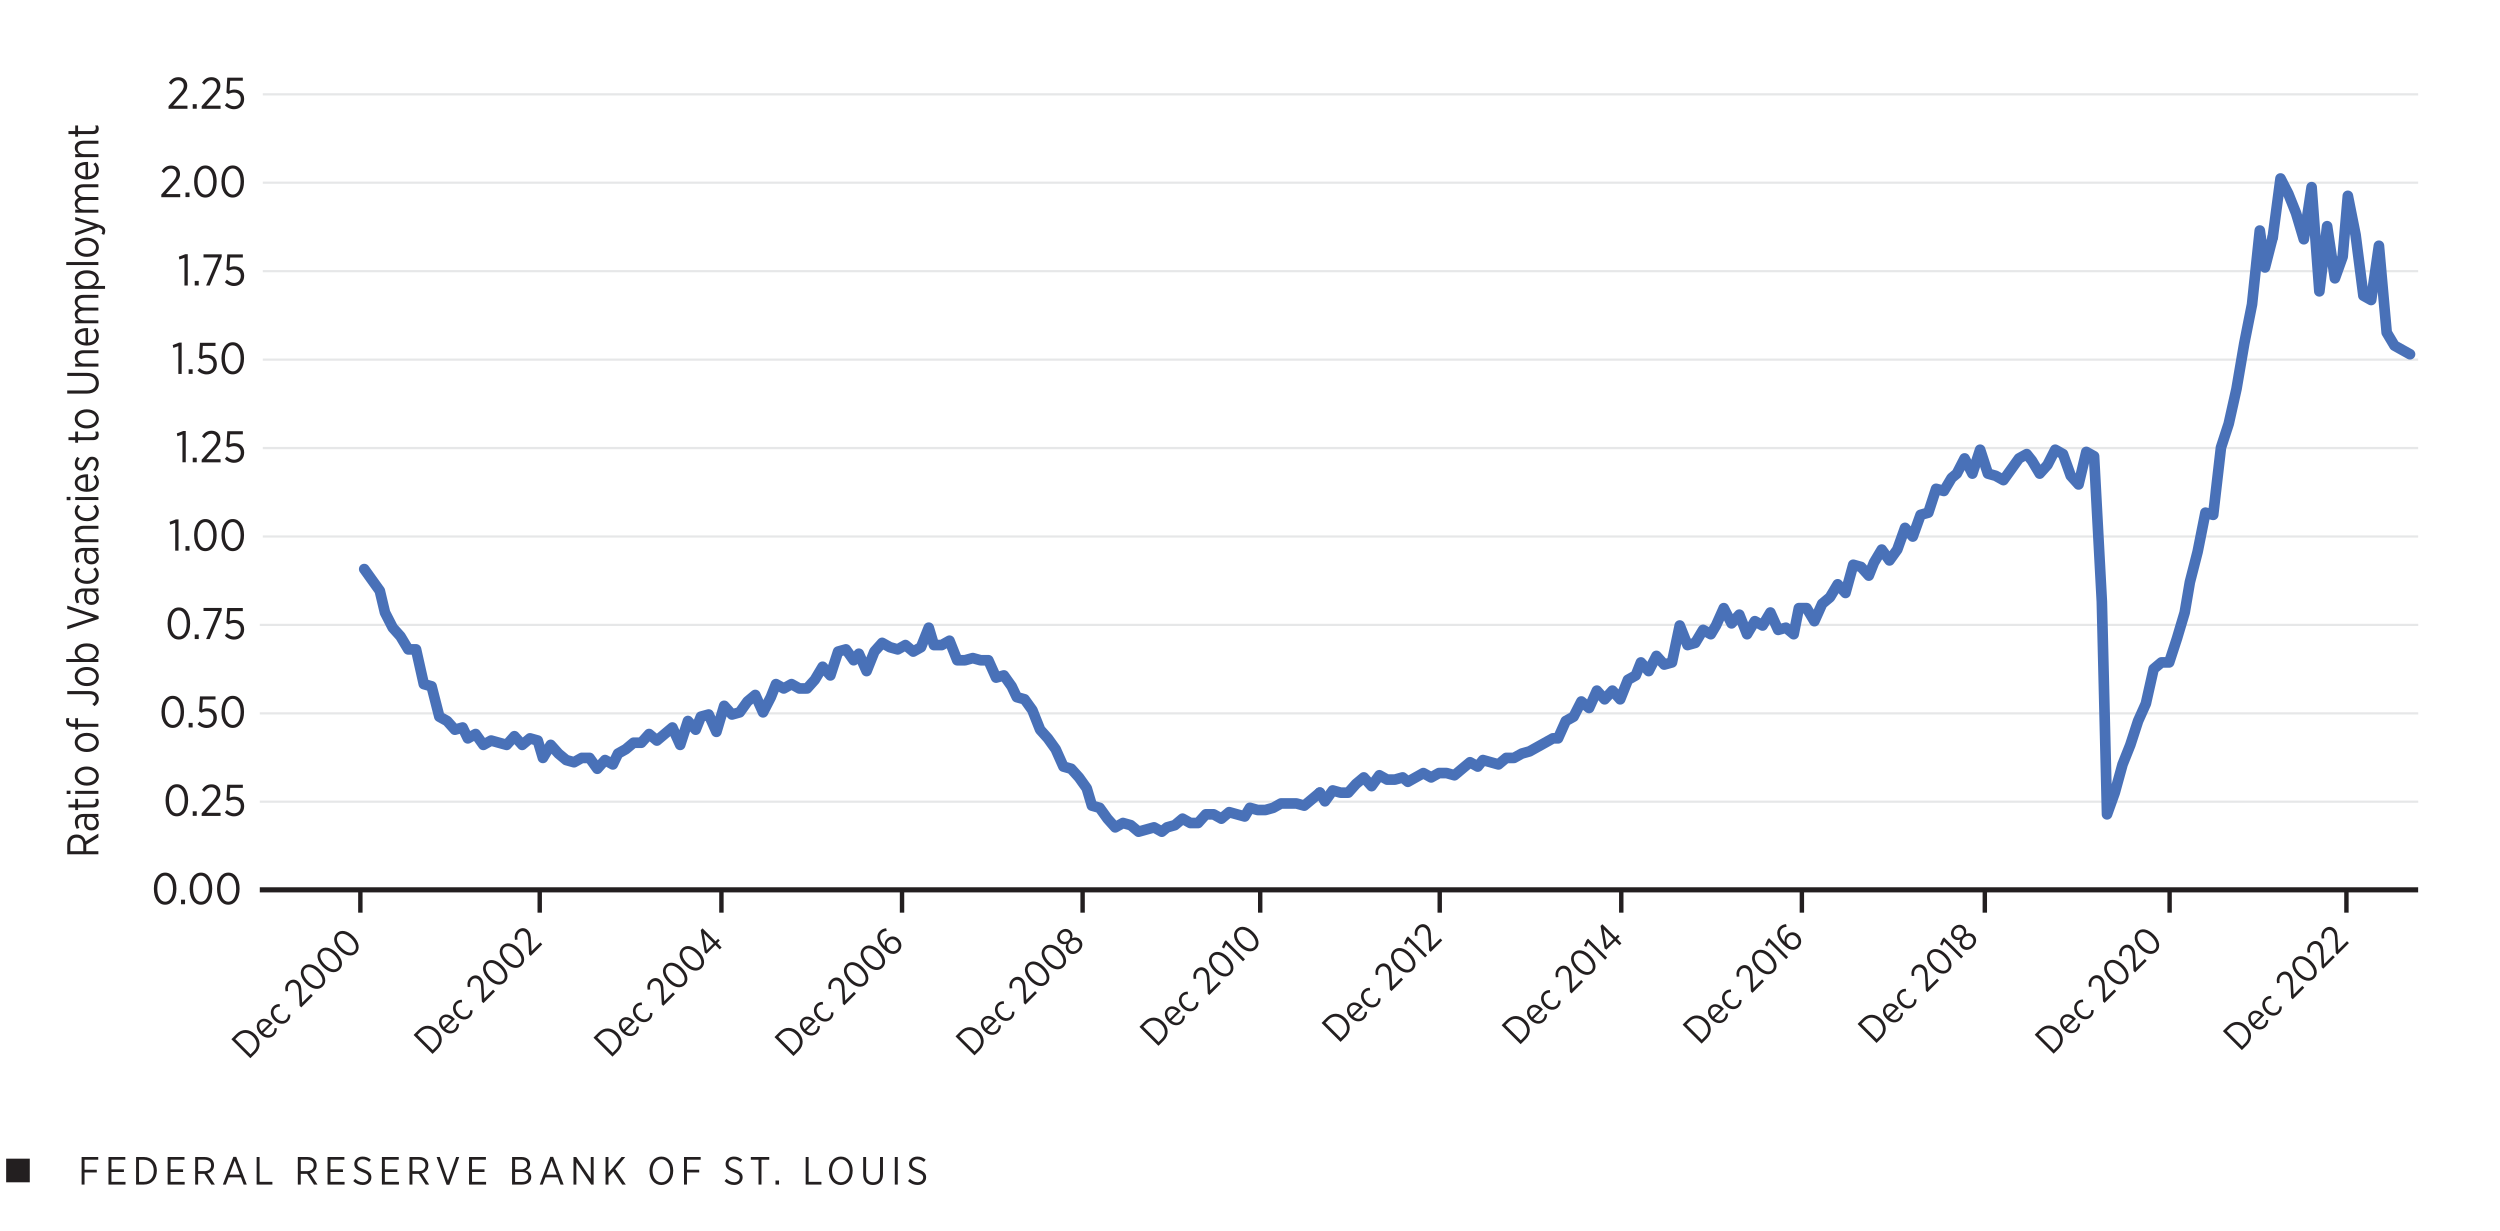 <?xml version="1.0" encoding="UTF-8"?><svg id="a" xmlns="http://www.w3.org/2000/svg" viewBox="0 0 825 406.27"><line x1="86.72" y1="89.49" x2="797.99" y2="89.49" fill="#e6e7e8" stroke="#e6e7e8" stroke-linejoin="round" stroke-width=".73"/><path d="m60.87,85.06l-1.67.59-.19-.95,2.13-.81h.82v10.33h-1.09v-9.16Z" fill="#231f20" stroke-width="0"/><path d="m64.26,92.7h1.32v1.51h-1.32v-1.51Z" fill="#231f20" stroke-width="0"/><path d="m71.97,84.97h-4.81v-1.03h6v.84l-3.96,9.44h-1.19l3.96-9.25Z" fill="#231f20" stroke-width="0"/><path d="m74.21,93.1l.66-.82c.69.65,1.48,1.09,2.36,1.09,1.31,0,2.23-.95,2.23-2.3v-.04c0-1.35-.96-2.14-2.23-2.14-.73,0-1.29.21-1.79.47l-.7-.48.26-4.92h5.14v1.03h-4.18l-.21,3.27c.48-.21.97-.37,1.66-.37,1.75,0,3.17,1.09,3.17,3.1v.04c0,2-1.42,3.36-3.36,3.36-1.19,0-2.25-.54-3.01-1.28Z" fill="#231f20" stroke-width="0"/><line x1="86.72" y1="118.68" x2="797.99" y2="118.68" fill="#e6e7e8" stroke="#e6e7e8" stroke-linejoin="round" stroke-width=".73"/><path d="m58.86,114.23l-1.67.59-.19-.95,2.13-.81h.82v10.33h-1.09v-9.16Z" fill="#231f20" stroke-width="0"/><path d="m62.25,121.87h1.32v1.51h-1.32v-1.51Z" fill="#231f20" stroke-width="0"/><path d="m65.19,122.27l.66-.82c.69.65,1.48,1.09,2.36,1.09,1.31,0,2.23-.95,2.23-2.3v-.04c0-1.35-.96-2.14-2.23-2.14-.73,0-1.29.21-1.79.47l-.7-.48.26-4.92h5.14v1.03h-4.18l-.21,3.27c.48-.21.97-.37,1.66-.37,1.75,0,3.17,1.09,3.17,3.1v.04c0,2-1.42,3.36-3.36,3.36-1.19,0-2.25-.54-3.01-1.28Z" fill="#231f20" stroke-width="0"/><path d="m73.09,118.32v-.12c0-3.08,1.45-5.26,3.73-5.26s3.71,2.14,3.71,5.23v.12c0,3.08-1.45,5.25-3.73,5.25s-3.71-2.14-3.71-5.23Zm6.31,0v-.12c0-2.47-1.04-4.26-2.6-4.26s-2.58,1.76-2.58,4.23v.12c0,2.47,1.03,4.26,2.6,4.26s2.58-1.76,2.58-4.23Z" fill="#231f20" stroke-width="0"/><line x1="86.72" y1="147.86" x2="797.99" y2="147.86" fill="#e6e7e8" stroke="#e6e7e8" stroke-linejoin="round" stroke-width=".73"/><path d="m60.21,143.39l-1.67.59-.19-.95,2.13-.81h.82v10.33h-1.09v-9.16Z" fill="#231f20" stroke-width="0"/><path d="m63.6,151.04h1.32v1.51h-1.32v-1.51Z" fill="#231f20" stroke-width="0"/><path d="m66.55,151.7l3.32-3.7c1.23-1.32,1.7-2.07,1.7-3.02,0-1.13-.82-1.83-1.85-1.83-.94,0-1.61.5-2.3,1.47l-.76-.65c.76-1.15,1.7-1.83,3.17-1.83,1.67,0,2.89,1.13,2.89,2.75v.04c0,1.32-.63,2.19-2.07,3.7l-2.57,2.91h4.71v1.03h-6.24v-.85Z" fill="#231f20" stroke-width="0"/><path d="m74.21,151.44l.66-.82c.69.65,1.48,1.09,2.36,1.09,1.31,0,2.23-.95,2.23-2.3v-.04c0-1.35-.96-2.14-2.23-2.14-.73,0-1.29.21-1.79.47l-.7-.48.26-4.92h5.14v1.03h-4.18l-.21,3.27c.48-.21.97-.37,1.66-.37,1.75,0,3.17,1.09,3.17,3.1v.04c0,2-1.42,3.36-3.36,3.36-1.19,0-2.25-.54-3.01-1.28Z" fill="#231f20" stroke-width="0"/><line x1="86.72" y1="177.04" x2="797.99" y2="177.04" fill="#e6e7e8" stroke="#e6e7e8" stroke-linejoin="round" stroke-width=".73"/><path d="m57.82,172.56l-1.67.59-.19-.95,2.13-.81h.82v10.33h-1.09v-9.16Z" fill="#231f20" stroke-width="0"/><path d="m61.21,180.21h1.32v1.51h-1.32v-1.51Z" fill="#231f20" stroke-width="0"/><path d="m64.06,176.66v-.12c0-3.08,1.45-5.26,3.73-5.26s3.71,2.14,3.71,5.23v.12c0,3.08-1.45,5.25-3.73,5.25s-3.71-2.14-3.71-5.23Zm6.31,0v-.12c0-2.47-1.04-4.26-2.6-4.26s-2.58,1.76-2.58,4.23v.12c0,2.47,1.03,4.26,2.6,4.26s2.58-1.76,2.58-4.23Z" fill="#231f20" stroke-width="0"/><path d="m73.09,176.66v-.12c0-3.08,1.45-5.26,3.73-5.26s3.71,2.14,3.71,5.23v.12c0,3.08-1.45,5.25-3.73,5.25s-3.71-2.14-3.71-5.23Zm6.31,0v-.12c0-2.47-1.04-4.26-2.6-4.26s-2.58,1.76-2.58,4.23v.12c0,2.47,1.03,4.26,2.6,4.26s2.58-1.76,2.58-4.23Z" fill="#231f20" stroke-width="0"/><line x1="85.73" y1="264.57" x2="798.02" y2="264.57" fill="#e6e7e8" stroke="#e6e7e8" stroke-linejoin="round" stroke-width=".73"/><path d="m54.64,264.17v-.12c0-3.08,1.45-5.26,3.73-5.26s3.71,2.14,3.71,5.23v.12c0,3.08-1.45,5.25-3.73,5.25s-3.71-2.14-3.71-5.23Zm6.31,0v-.12c0-2.47-1.04-4.26-2.6-4.26s-2.58,1.76-2.58,4.23v.12c0,2.47,1.03,4.26,2.6,4.26s2.58-1.76,2.58-4.23Z" fill="#231f20" stroke-width="0"/><path d="m63.6,267.72h1.32v1.51h-1.32v-1.51Z" fill="#231f20" stroke-width="0"/><path d="m66.55,268.38l3.32-3.7c1.23-1.32,1.7-2.07,1.7-3.02,0-1.13-.82-1.83-1.85-1.83-.94,0-1.61.5-2.3,1.47l-.76-.65c.76-1.15,1.7-1.83,3.17-1.83,1.67,0,2.89,1.13,2.89,2.75v.04c0,1.32-.63,2.19-2.07,3.7l-2.57,2.91h4.71v1.03h-6.24v-.85Z" fill="#231f20" stroke-width="0"/><path d="m74.21,268.11l.66-.82c.69.65,1.48,1.09,2.36,1.09,1.31,0,2.23-.95,2.23-2.3v-.04c0-1.35-.96-2.14-2.23-2.14-.73,0-1.29.21-1.79.47l-.7-.48.26-4.92h5.14v1.03h-4.18l-.21,3.27c.48-.21.97-.37,1.66-.37,1.75,0,3.17,1.09,3.17,3.1v.04c0,2-1.42,3.36-3.36,3.36-1.19,0-2.25-.54-3.01-1.28Z" fill="#231f20" stroke-width="0"/><line x1="85.73" y1="235.41" x2="798.02" y2="235.41" fill="#e6e7e8" stroke="#e6e7e8" stroke-linejoin="round" stroke-width=".73"/><path d="m53.29,235v-.12c0-3.08,1.45-5.26,3.73-5.26s3.71,2.14,3.71,5.23v.12c0,3.08-1.46,5.25-3.73,5.25s-3.71-2.14-3.71-5.23Zm6.31,0v-.12c0-2.47-1.04-4.26-2.6-4.26s-2.58,1.76-2.58,4.23v.12c0,2.47,1.03,4.26,2.6,4.26s2.58-1.76,2.58-4.23Z" fill="#231f20" stroke-width="0"/><path d="m62.25,238.55h1.32v1.51h-1.32v-1.51Z" fill="#231f20" stroke-width="0"/><path d="m65.19,238.95l.66-.82c.69.65,1.48,1.09,2.36,1.09,1.31,0,2.23-.95,2.23-2.3v-.04c0-1.35-.96-2.14-2.23-2.14-.73,0-1.29.21-1.79.47l-.7-.48.26-4.92h5.14v1.03h-4.18l-.21,3.27c.48-.21.97-.37,1.66-.37,1.75,0,3.17,1.09,3.17,3.1v.04c0,2-1.42,3.36-3.36,3.36-1.19,0-2.25-.54-3.01-1.28Z" fill="#231f20" stroke-width="0"/><path d="m73.09,235v-.12c0-3.08,1.45-5.26,3.73-5.26s3.71,2.14,3.71,5.23v.12c0,3.08-1.45,5.25-3.73,5.25s-3.71-2.14-3.71-5.23Zm6.31,0v-.12c0-2.47-1.04-4.26-2.6-4.26s-2.58,1.76-2.58,4.23v.12c0,2.47,1.03,4.26,2.6,4.26s2.58-1.76,2.58-4.23Z" fill="#231f20" stroke-width="0"/><line x1="85.73" y1="206.22" x2="798.02" y2="206.22" fill="#e6e7e8" stroke="#e6e7e8" stroke-linejoin="round" stroke-width=".73"/><path d="m55.3,205.83v-.12c0-3.08,1.45-5.26,3.73-5.26s3.71,2.14,3.71,5.23v.12c0,3.08-1.45,5.25-3.73,5.25s-3.71-2.14-3.71-5.23Zm6.31,0v-.12c0-2.47-1.04-4.26-2.6-4.26s-2.58,1.76-2.58,4.23v.12c0,2.47,1.03,4.26,2.6,4.26s2.58-1.76,2.58-4.23Z" fill="#231f20" stroke-width="0"/><path d="m64.26,209.38h1.32v1.51h-1.32v-1.51Z" fill="#231f20" stroke-width="0"/><path d="m71.97,201.64h-4.81v-1.03h6v.84l-3.96,9.44h-1.19l3.96-9.25Z" fill="#231f20" stroke-width="0"/><path d="m74.21,209.78l.66-.82c.69.65,1.48,1.09,2.36,1.09,1.31,0,2.23-.95,2.23-2.3v-.04c0-1.35-.95-2.14-2.23-2.14-.73,0-1.29.21-1.79.47l-.71-.48.26-4.92h5.14v1.03h-4.18l-.21,3.27c.48-.21.97-.37,1.66-.37,1.75,0,3.17,1.09,3.17,3.1v.04c0,2-1.42,3.36-3.36,3.36-1.19,0-2.25-.54-3.01-1.28Z" fill="#231f20" stroke-width="0"/><line x1="86.72" y1="31.13" x2="797.99" y2="31.13" fill="#e6e7e8" stroke="#e6e7e8" stroke-linejoin="round" stroke-width=".73"/><path d="m55.62,35.03l3.32-3.7c1.23-1.32,1.7-2.07,1.7-3.02,0-1.13-.82-1.83-1.85-1.83-.94,0-1.62.5-2.3,1.47l-.76-.65c.76-1.15,1.7-1.83,3.17-1.83,1.67,0,2.89,1.13,2.89,2.75v.04c0,1.32-.63,2.19-2.07,3.7l-2.57,2.91h4.71v1.03h-6.24v-.85Z" fill="#231f20" stroke-width="0"/><path d="m63.6,34.37h1.32v1.51h-1.32v-1.51Z" fill="#231f20" stroke-width="0"/><path d="m66.55,35.03l3.32-3.7c1.23-1.32,1.7-2.07,1.7-3.02,0-1.13-.82-1.83-1.85-1.83-.94,0-1.62.5-2.3,1.47l-.76-.65c.76-1.15,1.7-1.83,3.17-1.83,1.67,0,2.89,1.13,2.89,2.75v.04c0,1.32-.63,2.19-2.07,3.7l-2.57,2.91h4.71v1.03h-6.24v-.85Z" fill="#231f20" stroke-width="0"/><path d="m74.21,34.76l.66-.82c.69.65,1.48,1.09,2.36,1.09,1.31,0,2.23-.95,2.23-2.3v-.04c0-1.35-.95-2.14-2.23-2.14-.73,0-1.29.21-1.79.47l-.71-.48.26-4.92h5.14v1.03h-4.18l-.21,3.27c.48-.21.97-.37,1.66-.37,1.75,0,3.17,1.09,3.17,3.1v.04c0,2-1.42,3.36-3.36,3.36-1.19,0-2.25-.54-3.01-1.28Z" fill="#231f20" stroke-width="0"/><line x1="86.72" y1="60.3" x2="797.99" y2="60.3" fill="#e6e7e8" stroke="#e6e7e8" stroke-linejoin="round" stroke-width=".73"/><path d="m53.23,64.2l3.32-3.7c1.23-1.32,1.7-2.07,1.7-3.02,0-1.13-.82-1.83-1.85-1.83-.94,0-1.62.5-2.3,1.47l-.76-.65c.76-1.15,1.7-1.83,3.17-1.83,1.67,0,2.89,1.13,2.89,2.75v.04c0,1.32-.63,2.19-2.07,3.7l-2.57,2.91h4.71v1.03h-6.24v-.85Z" fill="#231f20" stroke-width="0"/><path d="m61.21,63.53h1.32v1.51h-1.32v-1.51Z" fill="#231f20" stroke-width="0"/><path d="m64.06,59.98v-.12c0-3.08,1.45-5.26,3.73-5.26s3.71,2.14,3.71,5.23v.12c0,3.08-1.45,5.25-3.73,5.25s-3.71-2.14-3.71-5.23Zm6.31,0v-.12c0-2.47-1.04-4.26-2.6-4.26s-2.58,1.76-2.58,4.23v.12c0,2.47,1.03,4.26,2.6,4.26s2.58-1.76,2.58-4.23Z" fill="#231f20" stroke-width="0"/><path d="m73.08,59.98v-.12c0-3.08,1.45-5.26,3.73-5.26s3.71,2.14,3.71,5.23v.12c0,3.08-1.46,5.25-3.73,5.25s-3.71-2.14-3.71-5.23Zm6.31,0v-.12c0-2.47-1.04-4.26-2.6-4.26s-2.58,1.76-2.58,4.23v.12c0,2.47,1.03,4.26,2.6,4.26s2.58-1.76,2.58-4.23Z" fill="#231f20" stroke-width="0"/><path d="m76.35,342.95l1.77-1.77c1.75-1.75,4.2-1.69,6.05.15l.06.06c1.84,1.84,1.91,4.31.16,6.05l-1.77,1.77-6.27-6.27Zm1.29-.05l5.03,5.03,1.08-1.08c1.37-1.37,1.27-3.26-.21-4.75l-.06-.06c-1.49-1.49-3.38-1.59-4.75-.22l-1.08,1.08Z" fill="#231f20" stroke-width="0"/><path d="m85.97,341.29l-.04-.04c-1.42-1.42-1.59-3.25-.49-4.34,1.17-1.17,2.88-.87,4.28.54.06.06.19.19.26.28l-3.13,3.13c1.1.96,2.31.9,3.05.16.51-.51.67-1.1.67-1.75l.78.05c0,.85-.21,1.6-.9,2.3-1.14,1.14-2.98,1.16-4.46-.32Zm2.87-3.44c-.93-.84-2.08-1.15-2.84-.38-.69.69-.57,1.84.34,2.88l2.5-2.5Z" fill="#231f20" stroke-width="0"/><path d="m90.56,336.71l-.06-.06c-1.41-1.41-1.49-3.32-.33-4.49.66-.66,1.39-.83,2.11-.83l.1.87c-.55,0-1.14.08-1.62.56-.78.78-.67,2.14.41,3.22l.04.04c1.1,1.1,2.45,1.17,3.24.38.46-.46.56-1.03.55-1.63l.81.05c.04.74-.12,1.51-.81,2.2-1.17,1.17-3.03,1.09-4.44-.32Z" fill="#231f20" stroke-width="0"/><path d="m98.88,331.92l-.23-4.28c-.05-1.56-.22-2.3-.81-2.88-.69-.69-1.62-.62-2.25,0-.57.57-.68,1.29-.51,2.3l-.86.07c-.23-1.16-.08-2.16.82-3.05,1.02-1.02,2.46-1.07,3.44-.09l.03.03c.81.81.95,1.72.99,3.52l.21,3.34,2.88-2.88.63.63-3.81,3.81-.52-.52Z" fill="#231f20" stroke-width="0"/><path d="m101.07,324.59l-.07-.07c-1.88-1.88-2.32-4.09-.93-5.48,1.39-1.39,3.57-.96,5.45.92l.07.07c1.88,1.88,2.32,4.09.93,5.48-1.4,1.4-3.57.96-5.45-.92Zm3.85-3.85l-.07-.07c-1.5-1.5-3.23-1.96-4.18-1.01-.96.96-.5,2.65,1,4.16l.07.07c1.5,1.5,3.22,1.97,4.18,1.01.96-.96.5-2.65-1-4.16Z" fill="#231f20" stroke-width="0"/><path d="m106.58,319.08l-.07-.07c-1.88-1.88-2.32-4.09-.93-5.48s3.57-.96,5.46.92l.07.07c1.88,1.88,2.32,4.09.93,5.48-1.4,1.4-3.57.96-5.45-.92Zm3.85-3.85l-.07-.07c-1.51-1.5-3.23-1.96-4.18-1.01-.96.96-.5,2.65,1,4.16l.07.07c1.5,1.5,3.22,1.97,4.18,1.01.96-.96.5-2.65-1-4.16Z" fill="#231f20" stroke-width="0"/><path d="m112.09,313.57l-.07-.07c-1.88-1.88-2.32-4.09-.93-5.48,1.39-1.39,3.57-.96,5.45.92l.07.07c1.88,1.88,2.32,4.09.93,5.48-1.4,1.4-3.57.96-5.45-.92Zm3.85-3.85l-.07-.07c-1.5-1.5-3.23-1.96-4.18-1.01-.96.96-.5,2.65,1,4.16l.07.07c1.51,1.5,3.22,1.97,4.18,1.01.96-.96.5-2.65-1-4.16Z" fill="#231f20" stroke-width="0"/><line x1="118.92" y1="293.65" x2="118.92" y2="301.17" fill="none" stroke="#231f20" stroke-linejoin="round" stroke-width="1.46"/><path d="m136.48,341.54l1.77-1.77c1.75-1.75,4.2-1.69,6.04.15l.06.06c1.84,1.84,1.91,4.31.16,6.05l-1.77,1.77-6.27-6.27Zm1.29-.05l5.03,5.03,1.08-1.08c1.37-1.37,1.27-3.26-.21-4.75l-.06-.06c-1.49-1.49-3.38-1.59-4.76-.22l-1.08,1.08Z" fill="#231f20" stroke-width="0"/><path d="m146.1,339.88l-.04-.04c-1.42-1.42-1.58-3.25-.49-4.34,1.17-1.17,2.88-.87,4.28.54.06.06.19.19.26.28l-3.13,3.13c1.1.96,2.31.9,3.04.16.51-.51.67-1.1.67-1.75l.78.05c0,.85-.21,1.6-.9,2.3-1.14,1.14-2.98,1.16-4.46-.32Zm2.87-3.44c-.93-.84-2.08-1.15-2.84-.38-.69.69-.57,1.84.34,2.88l2.5-2.5Z" fill="#231f20" stroke-width="0"/><path d="m150.69,335.3l-.06-.06c-1.42-1.42-1.5-3.32-.33-4.49.66-.66,1.39-.83,2.1-.83l.1.87c-.55,0-1.14.08-1.62.56-.78.78-.67,2.14.41,3.22l.04.04c1.1,1.1,2.46,1.16,3.24.38.46-.46.56-1.03.56-1.63l.81.05c.04.74-.12,1.51-.81,2.2-1.17,1.17-3.03,1.09-4.44-.32Z" fill="#231f20" stroke-width="0"/><path d="m159.01,330.51l-.23-4.28c-.05-1.56-.22-2.3-.81-2.88-.69-.69-1.62-.62-2.25,0-.57.57-.68,1.29-.51,2.3l-.86.07c-.23-1.16-.08-2.16.81-3.05,1.02-1.02,2.45-1.07,3.44-.09l.03.03c.81.81.95,1.72.99,3.52l.21,3.34,2.88-2.88.63.63-3.81,3.81-.52-.52Z" fill="#231f20" stroke-width="0"/><path d="m161.21,323.18l-.07-.07c-1.88-1.88-2.32-4.09-.93-5.48s3.57-.96,5.45.92l.07.07c1.88,1.88,2.32,4.09.93,5.48-1.4,1.4-3.57.96-5.46-.92Zm3.85-3.85l-.07-.07c-1.5-1.5-3.23-1.96-4.18-1.01-.96.96-.5,2.65,1,4.16l.07.07c1.51,1.5,3.22,1.97,4.18,1.01.96-.96.5-2.65-1-4.16Z" fill="#231f20" stroke-width="0"/><path d="m166.71,317.67l-.07-.07c-1.88-1.88-2.32-4.09-.93-5.48s3.57-.96,5.45.92l.07.07c1.88,1.88,2.32,4.09.93,5.48-1.4,1.4-3.57.96-5.45-.92Zm3.85-3.85l-.07-.07c-1.5-1.5-3.23-1.96-4.18-1.01-.96.96-.5,2.65,1,4.16l.07.07c1.5,1.5,3.22,1.97,4.18,1.01.96-.96.5-2.65-1-4.16Z" fill="#231f20" stroke-width="0"/><path d="m174.59,314.93l-.23-4.28c-.05-1.56-.22-2.3-.8-2.88-.69-.69-1.62-.62-2.25,0-.57.57-.68,1.29-.51,2.3l-.86.07c-.23-1.16-.08-2.16.82-3.05,1.02-1.02,2.45-1.08,3.44-.09l.03.03c.81.81.95,1.72.99,3.52l.21,3.34,2.88-2.88.63.63-3.81,3.81-.52-.52Z" fill="#231f20" stroke-width="0"/><line x1="178.11" y1="293.65" x2="178.11" y2="301.17" fill="none" stroke="#231f20" stroke-linejoin="round" stroke-width="1.46"/><path d="m195.85,342.43l1.77-1.77c1.75-1.75,4.2-1.69,6.04.15l.06.06c1.84,1.83,1.91,4.31.16,6.05l-1.77,1.77-6.27-6.27Zm1.29-.05l5.03,5.03,1.08-1.08c1.37-1.37,1.27-3.26-.21-4.75l-.06-.06c-1.49-1.49-3.39-1.59-4.76-.22l-1.08,1.08Z" fill="#231f20" stroke-width="0"/><path d="m205.47,340.76l-.04-.04c-1.42-1.42-1.58-3.25-.49-4.34,1.17-1.17,2.87-.87,4.28.54.06.06.19.19.26.28l-3.13,3.13c1.1.96,2.31.9,3.04.16.51-.51.67-1.1.67-1.75l.78.04c0,.85-.21,1.6-.9,2.3-1.14,1.14-2.98,1.15-4.46-.32Zm2.87-3.44c-.93-.84-2.08-1.15-2.84-.39-.69.69-.57,1.84.34,2.88l2.5-2.5Z" fill="#231f20" stroke-width="0"/><path d="m210.06,336.19l-.06-.06c-1.42-1.42-1.49-3.32-.33-4.49.66-.66,1.39-.83,2.1-.83l.1.87c-.56,0-1.14.08-1.62.56-.78.78-.67,2.14.41,3.22l.04.04c1.1,1.1,2.46,1.17,3.24.38.46-.46.56-1.03.55-1.63l.81.05c.04.74-.12,1.51-.81,2.2-1.17,1.17-3.03,1.09-4.44-.32Z" fill="#231f20" stroke-width="0"/><path d="m218.38,331.4l-.23-4.28c-.05-1.56-.22-2.3-.81-2.88-.69-.69-1.62-.62-2.25,0-.57.57-.68,1.29-.51,2.3l-.86.07c-.23-1.16-.08-2.16.81-3.05,1.02-1.02,2.46-1.08,3.44-.09l.03.03c.8.81.95,1.72.99,3.52l.21,3.34,2.88-2.87.63.63-3.81,3.81-.52-.52Z" fill="#231f20" stroke-width="0"/><path d="m220.58,324.06l-.07-.07c-1.88-1.88-2.32-4.09-.93-5.48s3.57-.96,5.45.92l.07.07c1.88,1.88,2.32,4.09.93,5.48-1.4,1.4-3.57.96-5.45-.92Zm3.85-3.85l-.07-.07c-1.5-1.5-3.23-1.96-4.18-1.01-.96.96-.5,2.65,1,4.16l.07.07c1.5,1.5,3.22,1.97,4.18,1.01.96-.96.5-2.65-1-4.16Z" fill="#231f20" stroke-width="0"/><path d="m226.08,318.56l-.07-.07c-1.88-1.88-2.32-4.09-.93-5.48,1.39-1.39,3.57-.96,5.46.92l.07.07c1.88,1.88,2.32,4.09.93,5.48-1.4,1.4-3.57.96-5.45-.92Zm3.85-3.85l-.07-.07c-1.5-1.5-3.23-1.96-4.18-1.01s-.5,2.65,1,4.15l.07.07c1.51,1.5,3.22,1.97,4.18,1.01.96-.96.5-2.65-1-4.16Z" fill="#231f20" stroke-width="0"/><path d="m236.06,311.86l-2.87,2.87-.62-.37-1.33-7.42.59-.59,4.3,4.3.83-.83.56.56-.83.83,1.45,1.45-.64.64-1.45-1.45Zm-.56-.56l-3.24-3.24,1,5.48,2.24-2.24Z" fill="#231f20" stroke-width="0"/><line x1="238.07" y1="293.65" x2="238.07" y2="301.17" fill="none" stroke="#231f20" stroke-linejoin="round" stroke-width="1.46"/><path d="m255.58,342.24l1.77-1.77c1.75-1.75,4.2-1.69,6.04.15l.06.06c1.84,1.84,1.91,4.31.16,6.05l-1.77,1.77-6.27-6.27Zm1.29-.05l5.03,5.03,1.08-1.08c1.37-1.37,1.27-3.26-.21-4.75l-.06-.06c-1.49-1.49-3.39-1.59-4.76-.22l-1.08,1.08Z" fill="#231f20" stroke-width="0"/><path d="m265.2,340.58l-.04-.04c-1.42-1.42-1.58-3.25-.49-4.34,1.17-1.17,2.88-.87,4.28.54.06.06.19.19.26.28l-3.13,3.13c1.1.96,2.31.9,3.04.16.51-.51.67-1.1.67-1.75l.78.04c0,.85-.21,1.6-.91,2.3-1.14,1.14-2.98,1.16-4.46-.32Zm2.87-3.44c-.93-.84-2.08-1.15-2.84-.38-.69.69-.57,1.84.34,2.88l2.5-2.5Z" fill="#231f20" stroke-width="0"/><path d="m269.79,336l-.06-.06c-1.41-1.41-1.5-3.32-.33-4.49.66-.66,1.39-.83,2.11-.83l.1.87c-.55,0-1.14.08-1.62.56-.78.78-.67,2.14.41,3.22l.04.04c1.1,1.1,2.45,1.16,3.24.38.46-.46.56-1.03.55-1.63l.81.05c.04.74-.12,1.51-.81,2.2-1.17,1.17-3.03,1.09-4.44-.32Z" fill="#231f20" stroke-width="0"/><path d="m278.11,331.21l-.23-4.28c-.05-1.56-.22-2.3-.81-2.88-.69-.69-1.62-.62-2.25,0-.57.57-.68,1.29-.51,2.3l-.86.07c-.23-1.16-.08-2.16.82-3.05,1.02-1.02,2.45-1.07,3.44-.09l.03.03c.81.81.95,1.72.99,3.52l.21,3.34,2.88-2.87.63.63-3.81,3.81-.52-.52Z" fill="#231f20" stroke-width="0"/><path d="m280.3,323.88l-.07-.07c-1.88-1.88-2.32-4.09-.93-5.48,1.39-1.39,3.57-.96,5.45.92l.07.07c1.88,1.88,2.32,4.09.93,5.48-1.4,1.4-3.57.96-5.45-.92Zm3.85-3.85l-.07-.07c-1.5-1.5-3.23-1.96-4.18-1.01-.96.96-.5,2.65,1,4.16l.07.07c1.51,1.5,3.22,1.97,4.18,1.01.96-.96.5-2.65-1-4.16Z" fill="#231f20" stroke-width="0"/><path d="m285.81,318.37l-.07-.07c-1.88-1.88-2.32-4.09-.93-5.48,1.39-1.39,3.57-.96,5.46.92l.07.07c1.88,1.88,2.32,4.09.93,5.48-1.4,1.4-3.57.96-5.45-.92Zm3.85-3.85l-.07-.07c-1.51-1.5-3.23-1.96-4.18-1.01-.96.96-.5,2.65,1,4.16l.07.07c1.5,1.5,3.22,1.97,4.18,1.01.96-.96.5-2.65-1-4.16Z" fill="#231f20" stroke-width="0"/><path d="m294.69,314.79c-.92,0-1.85-.39-3.17-1.72l-.07-.07c-2.08-2.08-2.53-4.3-1.09-5.73.6-.6,1.26-.85,2.08-.95l.18.9c-.63.05-1.19.22-1.66.7-1.04,1.04-.47,2.76,1.06,4.3-.2-.86,0-1.7.67-2.37,1.01-1.01,2.59-1.19,3.81.03l.02.02c1.22,1.22,1.22,2.96.11,4.07-.56.56-1.24.84-1.92.84Zm1.16-4.2l-.02-.02c-.82-.82-1.9-.82-2.66-.06-.78.78-.74,1.93.04,2.7l.02.02c.82.82,1.99.91,2.79.11.79-.79.64-1.94-.17-2.75Z" fill="#231f20" stroke-width="0"/><line x1="297.67" y1="293.65" x2="297.67" y2="301.17" fill="none" stroke="#231f20" stroke-linejoin="round" stroke-width="1.46"/><path d="m315.32,342.01l1.77-1.77c1.75-1.75,4.2-1.69,6.04.15l.06.06c1.84,1.83,1.91,4.31.16,6.05l-1.77,1.77-6.27-6.27Zm1.29-.05l5.03,5.03,1.08-1.08c1.37-1.37,1.27-3.26-.21-4.75l-.06-.06c-1.49-1.49-3.38-1.59-4.75-.22l-1.08,1.08Z" fill="#231f20" stroke-width="0"/><path d="m324.93,340.35l-.04-.04c-1.42-1.42-1.58-3.25-.49-4.34,1.17-1.17,2.87-.87,4.28.54.06.06.19.19.26.28l-3.13,3.13c1.1.96,2.31.9,3.04.16.51-.51.67-1.1.67-1.75l.78.04c0,.85-.21,1.6-.9,2.3-1.14,1.14-2.98,1.16-4.46-.32Zm2.87-3.44c-.93-.84-2.08-1.15-2.84-.39-.69.69-.57,1.85.34,2.88l2.5-2.5Z" fill="#231f20" stroke-width="0"/><path d="m329.53,335.77l-.06-.06c-1.41-1.42-1.49-3.32-.33-4.49.66-.66,1.39-.83,2.1-.83l.1.87c-.55,0-1.14.08-1.62.56-.78.78-.67,2.14.41,3.22l.04.04c1.1,1.1,2.45,1.17,3.24.38.46-.46.56-1.03.55-1.63l.8.05c.04.74-.12,1.51-.8,2.2-1.17,1.17-3.03,1.09-4.44-.32Z" fill="#231f20" stroke-width="0"/><path d="m337.85,330.98l-.23-4.28c-.05-1.56-.22-2.3-.8-2.88-.69-.69-1.62-.62-2.25,0-.57.57-.68,1.29-.51,2.3l-.86.07c-.23-1.16-.08-2.16.82-3.05,1.02-1.02,2.45-1.07,3.44-.09l.03.03c.8.81.95,1.72.99,3.52l.21,3.34,2.87-2.87.63.63-3.8,3.81-.52-.52Z" fill="#231f20" stroke-width="0"/><path d="m340.04,323.65l-.07-.07c-1.88-1.88-2.32-4.09-.93-5.48,1.39-1.39,3.57-.96,5.45.92l.07.07c1.88,1.88,2.32,4.09.93,5.48-1.4,1.4-3.57.96-5.45-.92Zm3.85-3.85l-.07-.07c-1.51-1.5-3.23-1.96-4.18-1.01-.96.96-.5,2.65,1,4.16l.07.07c1.5,1.5,3.22,1.97,4.18,1.01.96-.96.5-2.65-1-4.16Z" fill="#231f20" stroke-width="0"/><path d="m345.55,318.14l-.07-.07c-1.88-1.88-2.32-4.09-.93-5.48s3.57-.96,5.45.92l.07.07c1.88,1.88,2.32,4.09.93,5.48-1.4,1.4-3.57.96-5.46-.92Zm3.85-3.85l-.07-.07c-1.5-1.5-3.23-1.96-4.18-1.01-.96.96-.5,2.65,1,4.16l.07.07c1.51,1.5,3.22,1.97,4.18,1.01.96-.96.5-2.65-1-4.16Z" fill="#231f20" stroke-width="0"/><path d="m352.39,314.15l-.03-.03c-.75-.75-.82-1.76-.41-2.69-.79.27-1.68.23-2.4-.48l-.03-.03c-.98-.98-.79-2.51.21-3.51,1.01-1.01,2.53-1.2,3.51-.22l.03.03c.72.72.76,1.6.49,2.39.92-.39,1.94-.34,2.68.4l.03.03c1.06,1.06.89,2.64-.29,3.82-1.16,1.16-2.76,1.33-3.8.29Zm.26-6.24l-.02-.02c-.64-.64-1.62-.58-2.31.11-.68.68-.75,1.65-.1,2.3l.02.02c.67.67,1.69.64,2.37-.04.68-.68.72-1.7.04-2.37Zm3.13,2.8l-.02-.02c-.72-.72-1.83-.62-2.61.15-.77.77-.86,1.88-.14,2.6l.02.02c.66.66,1.72.68,2.57-.17.86-.86.85-1.91.18-2.58Z" fill="#231f20" stroke-width="0"/><line x1="357.26" y1="293.65" x2="357.26" y2="301.17" fill="none" stroke="#231f20" stroke-linejoin="round" stroke-width="1.46"/><path d="m376.03,338.86l1.77-1.77c1.75-1.75,4.2-1.69,6.04.15l.06.06c1.84,1.84,1.91,4.31.16,6.05l-1.77,1.77-6.27-6.27Zm1.29-.05l5.03,5.03,1.08-1.08c1.37-1.37,1.27-3.26-.21-4.75l-.06-.06c-1.49-1.49-3.38-1.59-4.75-.22l-1.08,1.08Z" fill="#231f20" stroke-width="0"/><path d="m385.65,337.19l-.04-.04c-1.42-1.42-1.59-3.25-.49-4.34,1.17-1.17,2.87-.87,4.28.54.06.06.19.19.26.28l-3.13,3.13c1.1.96,2.31.9,3.04.16.51-.51.67-1.1.67-1.75l.78.04c0,.85-.21,1.6-.9,2.3-1.14,1.14-2.98,1.15-4.46-.32Zm2.87-3.44c-.93-.84-2.08-1.15-2.84-.38-.69.69-.57,1.84.34,2.88l2.5-2.5Z" fill="#231f20" stroke-width="0"/><path d="m390.24,332.62l-.06-.06c-1.42-1.42-1.5-3.32-.33-4.49.66-.66,1.39-.83,2.1-.83l.1.87c-.56,0-1.14.08-1.62.56-.78.78-.67,2.14.41,3.22l.04.04c1.1,1.1,2.45,1.16,3.24.38.46-.46.57-1.03.56-1.63l.81.05c.05.74-.12,1.51-.81,2.2-1.17,1.17-3.03,1.09-4.44-.32Z" fill="#231f20" stroke-width="0"/><path d="m398.56,327.83l-.23-4.28c-.05-1.56-.22-2.3-.81-2.88-.69-.69-1.62-.62-2.25,0-.57.57-.68,1.29-.51,2.3l-.86.07c-.23-1.16-.08-2.16.81-3.05,1.02-1.02,2.45-1.07,3.44-.09l.03.03c.81.81.95,1.72.99,3.52l.21,3.34,2.87-2.87.63.63-3.81,3.81-.52-.52Z" fill="#231f20" stroke-width="0"/><path d="m400.76,320.49l-.07-.07c-1.88-1.88-2.32-4.09-.93-5.48,1.39-1.39,3.57-.96,5.46.92l.07.07c1.88,1.88,2.32,4.09.93,5.48-1.4,1.4-3.57.96-5.46-.92Zm3.85-3.85l-.07-.07c-1.5-1.5-3.23-1.96-4.18-1.01-.96.96-.5,2.65,1,4.16l.07.07c1.5,1.5,3.22,1.97,4.18,1.01.96-.96.5-2.65-1-4.16Z" fill="#231f20" stroke-width="0"/><path d="m404.6,311.65l-.66,1.38-.7-.47.81-1.79.5-.5,6.3,6.3-.66.66-5.59-5.59Z" fill="#231f20" stroke-width="0"/><path d="m409.04,312.21l-.07-.07c-1.88-1.88-2.32-4.09-.93-5.48,1.39-1.39,3.57-.96,5.46.92l.07.07c1.88,1.88,2.32,4.09.93,5.48-1.4,1.4-3.57.96-5.45-.92Zm3.85-3.85l-.07-.07c-1.5-1.5-3.23-1.96-4.18-1.01s-.5,2.65,1,4.15l.07.07c1.5,1.5,3.22,1.97,4.18,1.01.96-.96.5-2.65-1-4.16Z" fill="#231f20" stroke-width="0"/><line x1="415.87" y1="293.65" x2="415.87" y2="301.17" fill="none" stroke="#231f20" stroke-linejoin="round" stroke-width="1.46"/><path d="m436.12,337.58l1.77-1.77c1.75-1.75,4.2-1.69,6.04.15l.06.06c1.83,1.83,1.91,4.31.16,6.05l-1.77,1.77-6.27-6.27Zm1.29-.05l5.03,5.03,1.08-1.08c1.37-1.37,1.27-3.26-.21-4.75l-.06-.06c-1.49-1.49-3.38-1.59-4.76-.22l-1.08,1.08Z" fill="#231f20" stroke-width="0"/><path d="m445.74,335.91l-.04-.04c-1.42-1.42-1.58-3.25-.49-4.34,1.17-1.17,2.88-.87,4.28.54.06.06.19.19.26.28l-3.13,3.13c1.1.96,2.31.9,3.05.16.51-.51.67-1.1.67-1.75l.78.04c0,.85-.21,1.6-.9,2.3-1.14,1.14-2.98,1.15-4.46-.32Zm2.87-3.44c-.93-.84-2.08-1.15-2.84-.39-.69.69-.57,1.84.34,2.88l2.5-2.5Z" fill="#231f20" stroke-width="0"/><path d="m450.33,331.34l-.06-.06c-1.41-1.42-1.5-3.32-.33-4.49.66-.66,1.39-.83,2.1-.83l.1.87c-.56,0-1.14.08-1.62.56-.78.78-.67,2.14.41,3.22l.04.04c1.1,1.1,2.45,1.16,3.24.38.46-.46.56-1.03.56-1.63l.81.05c.05.74-.12,1.51-.8,2.2-1.17,1.17-3.03,1.09-4.44-.32Z" fill="#231f20" stroke-width="0"/><path d="m458.65,326.55l-.23-4.28c-.05-1.56-.22-2.3-.81-2.88-.69-.69-1.62-.62-2.25,0-.57.57-.68,1.29-.51,2.3l-.86.07c-.23-1.16-.08-2.16.82-3.05,1.02-1.02,2.45-1.07,3.44-.09l.03.03c.81.81.95,1.72.99,3.52l.21,3.34,2.88-2.88.63.63-3.81,3.81-.52-.52Z" fill="#231f20" stroke-width="0"/><path d="m460.85,319.21l-.07-.07c-1.88-1.88-2.32-4.09-.93-5.48,1.39-1.39,3.57-.96,5.45.92l.07.07c1.88,1.88,2.32,4.09.93,5.48-1.4,1.4-3.57.96-5.45-.92Zm3.85-3.85l-.07-.07c-1.5-1.5-3.23-1.96-4.18-1.01-.96.96-.5,2.65,1,4.16l.07.07c1.5,1.5,3.22,1.97,4.18,1.01.96-.96.5-2.65-1-4.16Z" fill="#231f20" stroke-width="0"/><path d="m464.69,310.38l-.66,1.38-.7-.47.81-1.79.5-.5,6.3,6.3-.66.66-5.59-5.59Z" fill="#231f20" stroke-width="0"/><path d="m471.59,313.61l-.23-4.28c-.05-1.56-.22-2.3-.8-2.88-.69-.69-1.62-.62-2.25,0-.57.57-.68,1.29-.51,2.3l-.86.07c-.23-1.16-.08-2.16.82-3.05,1.02-1.02,2.45-1.08,3.44-.09l.03.03c.81.81.95,1.72.99,3.52l.21,3.34,2.88-2.88.63.63-3.81,3.81-.52-.52Z" fill="#231f20" stroke-width="0"/><line x1="475.11" y1="293.65" x2="475.11" y2="301.17" fill="none" stroke="#231f20" stroke-linejoin="round" stroke-width="1.46"/><path d="m495.54,338.33l1.77-1.77c1.75-1.75,4.2-1.69,6.04.15l.06.06c1.84,1.84,1.91,4.31.16,6.05l-1.77,1.77-6.27-6.27Zm1.29-.05l5.03,5.03,1.08-1.08c1.37-1.37,1.27-3.26-.21-4.75l-.06-.06c-1.49-1.49-3.38-1.59-4.76-.22l-1.08,1.08Z" fill="#231f20" stroke-width="0"/><path d="m505.15,336.67l-.04-.04c-1.42-1.42-1.58-3.25-.49-4.34,1.17-1.17,2.88-.87,4.28.54.06.06.19.19.26.28l-3.13,3.13c1.1.96,2.31.9,3.04.16.51-.51.67-1.1.67-1.75l.78.04c0,.85-.21,1.6-.91,2.3-1.14,1.14-2.98,1.16-4.46-.32Zm2.87-3.44c-.93-.84-2.08-1.15-2.84-.38-.69.69-.57,1.84.34,2.88l2.5-2.5Z" fill="#231f20" stroke-width="0"/><path d="m509.75,332.09l-.06-.06c-1.42-1.42-1.5-3.32-.33-4.49.66-.66,1.39-.83,2.1-.83l.1.87c-.55,0-1.14.08-1.62.56-.78.78-.67,2.14.41,3.22l.04.04c1.1,1.1,2.45,1.16,3.24.38.46-.46.56-1.03.56-1.63l.81.05c.04.74-.12,1.51-.81,2.2-1.17,1.17-3.03,1.09-4.44-.32Z" fill="#231f20" stroke-width="0"/><path d="m518.07,327.3l-.23-4.28c-.05-1.56-.22-2.3-.81-2.88-.69-.69-1.62-.62-2.25,0-.57.57-.68,1.29-.51,2.3l-.86.07c-.23-1.16-.08-2.16.81-3.05,1.02-1.02,2.45-1.07,3.44-.09l.03.03c.81.81.95,1.72.99,3.52l.21,3.34,2.88-2.87.63.63-3.81,3.81-.52-.52Z" fill="#231f20" stroke-width="0"/><path d="m520.26,319.97l-.07-.07c-1.88-1.88-2.32-4.09-.93-5.48,1.39-1.39,3.57-.96,5.45.92l.07.07c1.88,1.88,2.32,4.09.93,5.48-1.4,1.4-3.57.96-5.46-.92Zm3.85-3.85l-.07-.07c-1.5-1.5-3.23-1.96-4.18-1.01-.96.96-.5,2.65,1,4.16l.07.07c1.51,1.5,3.22,1.97,4.18,1.01.96-.96.5-2.65-1-4.16Z" fill="#231f20" stroke-width="0"/><path d="m524.1,311.13l-.66,1.38-.7-.47.81-1.79.5-.5,6.3,6.3-.66.66-5.59-5.59Z" fill="#231f20" stroke-width="0"/><path d="m533.01,310.49l-2.88,2.88-.62-.37-1.33-7.42.59-.59,4.3,4.3.83-.83.56.56-.83.83,1.45,1.45-.64.64-1.45-1.45Zm-.56-.56l-3.24-3.24,1,5.48,2.24-2.24Z" fill="#231f20" stroke-width="0"/><line x1="535.02" y1="293.65" x2="535.02" y2="301.17" fill="none" stroke="#231f20" stroke-linejoin="round" stroke-width="1.46"/><path d="m555.26,338.14l1.77-1.77c1.75-1.75,4.2-1.69,6.04.15l.06.06c1.84,1.84,1.91,4.31.16,6.05l-1.77,1.77-6.27-6.27Zm1.29-.05l5.03,5.03,1.08-1.08c1.37-1.37,1.27-3.26-.21-4.75l-.06-.06c-1.49-1.49-3.38-1.59-4.75-.22l-1.08,1.08Z" fill="#231f20" stroke-width="0"/><path d="m564.88,336.48l-.04-.04c-1.42-1.42-1.59-3.25-.49-4.34,1.17-1.17,2.88-.87,4.28.54.06.06.19.19.26.28l-3.13,3.13c1.1.96,2.31.9,3.04.16.51-.51.67-1.1.67-1.75l.78.04c0,.85-.21,1.6-.9,2.3-1.14,1.14-2.98,1.15-4.46-.32Zm2.87-3.44c-.93-.84-2.08-1.15-2.84-.38-.69.69-.57,1.85.34,2.88l2.5-2.5Z" fill="#231f20" stroke-width="0"/><path d="m569.47,331.9l-.06-.06c-1.42-1.42-1.5-3.32-.33-4.49.66-.66,1.39-.83,2.1-.83l.1.87c-.55,0-1.14.08-1.62.56-.78.78-.67,2.14.41,3.22l.04.04c1.1,1.1,2.45,1.16,3.24.38.46-.46.56-1.03.55-1.63l.81.05c.04.74-.12,1.51-.81,2.2-1.17,1.17-3.03,1.09-4.44-.32Z" fill="#231f20" stroke-width="0"/><path d="m577.79,327.11l-.23-4.28c-.05-1.56-.22-2.3-.81-2.88-.69-.69-1.62-.62-2.25,0-.57.57-.68,1.29-.51,2.3l-.86.07c-.23-1.16-.08-2.16.81-3.05,1.02-1.02,2.45-1.07,3.44-.09l.03.03c.81.81.95,1.72.99,3.52l.21,3.34,2.87-2.87.63.63-3.8,3.81-.52-.52Z" fill="#231f20" stroke-width="0"/><path d="m579.99,319.78l-.07-.07c-1.88-1.88-2.32-4.09-.93-5.48,1.39-1.39,3.57-.96,5.46.92l.07.07c1.88,1.88,2.32,4.09.93,5.48-1.4,1.4-3.57.96-5.46-.92Zm3.85-3.85l-.07-.07c-1.5-1.5-3.23-1.96-4.18-1.01-.96.96-.5,2.65,1,4.16l.07.07c1.5,1.5,3.22,1.97,4.18,1.01.96-.96.5-2.65-1-4.16Z" fill="#231f20" stroke-width="0"/><path d="m583.83,310.94l-.66,1.38-.7-.47.81-1.79.5-.5,6.3,6.3-.66.66-5.59-5.59Z" fill="#231f20" stroke-width="0"/><path d="m591.65,313.42c-.92,0-1.85-.39-3.17-1.72l-.07-.07c-2.08-2.08-2.53-4.3-1.09-5.73.6-.6,1.26-.85,2.08-.95l.18.9c-.63.05-1.19.22-1.67.7-1.04,1.04-.46,2.76,1.06,4.3-.2-.86,0-1.7.67-2.37,1.01-1.01,2.59-1.19,3.8.03l.02.02c1.22,1.22,1.22,2.96.11,4.07-.56.56-1.24.84-1.92.84Zm1.15-4.2l-.02-.02c-.82-.82-1.9-.82-2.66-.06-.78.78-.74,1.93.04,2.7l.02.02c.82.82,1.99.91,2.79.11.79-.79.65-1.93-.17-2.75Z" fill="#231f20" stroke-width="0"/><line x1="594.62" y1="293.65" x2="594.62" y2="301.17" fill="none" stroke="#231f20" stroke-linejoin="round" stroke-width="1.46"/><path d="m613,337.92l1.77-1.77c1.75-1.75,4.2-1.69,6.04.15l.06.06c1.84,1.84,1.91,4.31.16,6.05l-1.77,1.77-6.27-6.27Zm1.29-.05l5.03,5.03,1.08-1.08c1.37-1.37,1.27-3.26-.21-4.75l-.06-.06c-1.49-1.49-3.38-1.59-4.75-.22l-1.08,1.08Z" fill="#231f20" stroke-width="0"/><path d="m622.62,336.25l-.04-.04c-1.42-1.42-1.58-3.25-.49-4.34,1.17-1.17,2.88-.87,4.28.54.06.06.19.19.26.28l-3.13,3.13c1.1.96,2.31.9,3.04.16.51-.51.67-1.1.67-1.75l.78.04c0,.85-.21,1.6-.91,2.3-1.14,1.14-2.98,1.16-4.46-.32Zm2.87-3.44c-.93-.84-2.08-1.15-2.84-.38-.69.69-.57,1.84.34,2.88l2.5-2.5Z" fill="#231f20" stroke-width="0"/><path d="m627.21,331.68l-.06-.06c-1.41-1.41-1.49-3.32-.33-4.49.66-.66,1.39-.83,2.1-.83l.1.87c-.55,0-1.14.08-1.62.56-.78.78-.67,2.14.41,3.22l.04.04c1.1,1.1,2.45,1.17,3.24.38.46-.46.56-1.03.55-1.63l.81.05c.04.74-.12,1.51-.81,2.2-1.17,1.17-3.03,1.09-4.44-.32Z" fill="#231f20" stroke-width="0"/><path d="m635.53,326.88l-.23-4.28c-.05-1.56-.22-2.3-.81-2.88-.69-.69-1.62-.62-2.25,0-.57.57-.68,1.29-.51,2.3l-.86.07c-.23-1.16-.08-2.16.82-3.05,1.02-1.02,2.45-1.07,3.44-.09l.03.03c.81.81.95,1.72.99,3.52l.21,3.34,2.87-2.87.63.63-3.81,3.81-.52-.52Z" fill="#231f20" stroke-width="0"/><path d="m637.73,319.55l-.07-.07c-1.88-1.88-2.32-4.09-.93-5.48s3.57-.96,5.45.92l.07.07c1.88,1.88,2.32,4.09.93,5.48-1.4,1.4-3.57.96-5.45-.92Zm3.85-3.85l-.07-.07c-1.5-1.5-3.23-1.96-4.18-1.01-.96.96-.5,2.65,1,4.16l.07.07c1.5,1.5,3.22,1.97,4.18,1.01.96-.96.5-2.65-1-4.16Z" fill="#231f20" stroke-width="0"/><path d="m641.57,310.71l-.66,1.38-.7-.47.81-1.79.5-.5,6.3,6.3-.66.66-5.59-5.59Z" fill="#231f20" stroke-width="0"/><path d="m647.34,312.78l-.03-.03c-.75-.75-.83-1.76-.41-2.69-.79.27-1.68.23-2.4-.48l-.03-.03c-.98-.98-.79-2.51.21-3.51,1.01-1.01,2.53-1.2,3.51-.22l.03.03c.72.72.76,1.6.49,2.39.92-.39,1.94-.34,2.68.4l.03.03c1.06,1.06.89,2.64-.29,3.82-1.16,1.16-2.76,1.32-3.8.29Zm.26-6.24l-.02-.02c-.64-.64-1.62-.58-2.31.11-.68.68-.75,1.65-.1,2.3l.02.02c.67.67,1.69.64,2.37-.04.68-.68.72-1.7.04-2.37Zm3.13,2.79l-.02-.02c-.72-.72-1.84-.62-2.61.15-.77.77-.86,1.88-.14,2.6l.02.02c.66.66,1.72.68,2.57-.17.86-.86.85-1.91.18-2.58Z" fill="#231f20" stroke-width="0"/><line x1="654.99" y1="293.65" x2="654.99" y2="301.17" fill="none" stroke="#231f20" stroke-linejoin="round" stroke-width="1.46"/><path d="m671.45,341.46l1.77-1.77c1.75-1.75,4.2-1.69,6.04.16l.06.06c1.83,1.84,1.91,4.31.16,6.05l-1.77,1.77-6.26-6.27Zm1.29-.05l5.03,5.04,1.08-1.08c1.37-1.37,1.27-3.26-.21-4.75l-.06-.06c-1.49-1.49-3.38-1.6-4.76-.23l-1.08,1.08Z" fill="#231f20" stroke-width="0"/><path d="m681.07,339.8l-.04-.04c-1.42-1.42-1.58-3.25-.49-4.34,1.17-1.17,2.88-.87,4.28.54.06.06.19.19.26.28l-3.13,3.13c1.1.96,2.31.9,3.04.16.51-.51.67-1.1.67-1.75l.78.04c0,.85-.21,1.6-.91,2.3-1.14,1.14-2.98,1.15-4.46-.32Zm2.87-3.44c-.93-.84-2.08-1.15-2.84-.39-.69.69-.58,1.84.34,2.88l2.5-2.5Z" fill="#231f20" stroke-width="0"/><path d="m685.66,335.23l-.06-.06c-1.41-1.42-1.49-3.32-.33-4.49.66-.66,1.39-.83,2.1-.83l.1.87c-.55,0-1.14.08-1.62.56-.78.78-.67,2.14.41,3.22l.04.04c1.1,1.1,2.45,1.17,3.24.38.46-.46.56-1.03.56-1.63l.81.05c.04.74-.12,1.51-.81,2.2-1.17,1.17-3.03,1.09-4.44-.33Z" fill="#231f20" stroke-width="0"/><path d="m693.99,330.44l-.23-4.28c-.05-1.56-.22-2.3-.8-2.88-.69-.69-1.62-.62-2.25,0-.57.57-.68,1.29-.51,2.3l-.86.07c-.23-1.16-.08-2.16.82-3.05,1.02-1.02,2.45-1.07,3.44-.09l.03.03c.81.81.95,1.72.99,3.52l.2,3.34,2.88-2.87.63.63-3.81,3.8-.52-.52Z" fill="#231f20" stroke-width="0"/><path d="m696.18,323.11l-.07-.07c-1.88-1.88-2.32-4.09-.93-5.48,1.39-1.39,3.57-.96,5.45.93l.07.07c1.88,1.88,2.32,4.09.93,5.48-1.4,1.4-3.57.96-5.45-.92Zm3.85-3.85l-.07-.07c-1.5-1.51-3.23-1.96-4.18-1.01-.96.96-.5,2.65,1,4.16l.07.07c1.5,1.51,3.22,1.97,4.18,1.01.96-.96.5-2.65-1-4.16Z" fill="#231f20" stroke-width="0"/><path d="m704.06,320.37l-.23-4.28c-.05-1.56-.22-2.3-.8-2.88-.69-.69-1.62-.62-2.25,0-.57.57-.68,1.29-.51,2.3l-.86.07c-.23-1.16-.08-2.16.82-3.05,1.02-1.02,2.46-1.07,3.44-.09l.03.03c.81.81.95,1.72.99,3.52l.2,3.34,2.88-2.87.63.63-3.81,3.8-.52-.52Z" fill="#231f20" stroke-width="0"/><path d="m706.26,313.04l-.07-.07c-1.88-1.88-2.32-4.09-.93-5.48,1.39-1.39,3.57-.96,5.45.93l.07.07c1.88,1.88,2.32,4.09.93,5.48-1.4,1.4-3.57.96-5.45-.92Zm3.85-3.85l-.07-.07c-1.5-1.51-3.23-1.96-4.18-1.01-.96.96-.5,2.65,1,4.16l.07.07c1.5,1.51,3.22,1.97,4.18,1.01.96-.96.5-2.65-1-4.16Z" fill="#231f20" stroke-width="0"/><line x1="715.97" y1="293.65" x2="715.97" y2="301.17" fill="none" stroke="#231f20" stroke-linejoin="round" stroke-width="1.46"/><path d="m733.55,340.27l1.77-1.77c1.75-1.75,4.2-1.69,6.04.15l.06.06c1.83,1.83,1.91,4.31.16,6.05l-1.77,1.77-6.27-6.27Zm1.29-.05l5.03,5.03,1.08-1.08c1.37-1.37,1.27-3.26-.21-4.75l-.06-.06c-1.49-1.49-3.38-1.59-4.75-.22l-1.08,1.08Z" fill="#231f20" stroke-width="0"/><path d="m743.16,338.6l-.04-.04c-1.42-1.42-1.59-3.25-.49-4.34,1.17-1.17,2.88-.87,4.28.54.06.06.19.19.26.28l-3.13,3.13c1.1.96,2.31.9,3.04.16.51-.51.67-1.1.67-1.75l.78.04c0,.85-.21,1.6-.9,2.3-1.14,1.14-2.98,1.15-4.46-.32Zm2.87-3.44c-.93-.84-2.08-1.15-2.84-.38-.69.69-.57,1.84.34,2.88l2.5-2.5Z" fill="#231f20" stroke-width="0"/><path d="m747.76,334.03l-.06-.06c-1.42-1.42-1.5-3.32-.33-4.49.66-.66,1.39-.83,2.1-.83l.1.87c-.55,0-1.14.08-1.62.56-.78.78-.67,2.14.41,3.22l.04.04c1.1,1.1,2.45,1.16,3.24.38.46-.46.56-1.03.55-1.63l.81.05c.04.74-.12,1.51-.81,2.2-1.17,1.17-3.03,1.09-4.44-.32Z" fill="#231f20" stroke-width="0"/><path d="m756.08,329.24l-.23-4.28c-.05-1.56-.22-2.3-.81-2.88-.69-.69-1.62-.62-2.25,0-.57.57-.68,1.29-.51,2.3l-.86.07c-.23-1.16-.08-2.16.81-3.05,1.02-1.02,2.45-1.07,3.44-.09l.03.03c.81.81.95,1.72.99,3.52l.21,3.34,2.87-2.87.63.63-3.81,3.81-.52-.52Z" fill="#231f20" stroke-width="0"/><path d="m758.27,321.9l-.07-.07c-1.88-1.88-2.32-4.09-.93-5.48,1.39-1.39,3.57-.96,5.46.92l.07.07c1.88,1.88,2.32,4.09.93,5.48-1.4,1.4-3.57.96-5.46-.92Zm3.85-3.85l-.07-.07c-1.5-1.5-3.23-1.96-4.18-1.01-.96.96-.5,2.65,1,4.16l.07.07c1.5,1.5,3.22,1.97,4.18,1.01.96-.96.5-2.65-1-4.16Z" fill="#231f20" stroke-width="0"/><path d="m766.15,319.16l-.23-4.28c-.05-1.56-.22-2.3-.81-2.88-.69-.69-1.62-.62-2.25,0-.57.57-.68,1.29-.51,2.3l-.86.07c-.23-1.16-.08-2.16.81-3.05,1.02-1.02,2.46-1.07,3.44-.09l.03.03c.81.81.95,1.72.99,3.52l.21,3.34,2.88-2.88.63.63-3.81,3.81-.52-.52Z" fill="#231f20" stroke-width="0"/><path d="m770.81,314.5l-.23-4.28c-.05-1.56-.22-2.3-.81-2.88-.69-.69-1.62-.62-2.25,0-.57.57-.68,1.29-.51,2.3l-.86.07c-.23-1.16-.08-2.16.81-3.05,1.02-1.02,2.46-1.07,3.44-.09l.03.03c.81.81.95,1.72.99,3.52l.21,3.34,2.88-2.88.63.63-3.81,3.81-.52-.52Z" fill="#231f20" stroke-width="0"/><line x1="774.32" y1="293.65" x2="774.32" y2="301.17" fill="none" stroke="#231f20" stroke-linejoin="round" stroke-width="1.46"/><path d="m50.78,293.34v-.12c0-3.08,1.45-5.26,3.73-5.26s3.71,2.14,3.71,5.23v.12c0,3.08-1.46,5.25-3.73,5.25s-3.71-2.14-3.71-5.23Zm6.31,0v-.12c0-2.47-1.04-4.26-2.6-4.26s-2.58,1.76-2.58,4.23v.12c0,2.47,1.03,4.26,2.6,4.26s2.58-1.76,2.58-4.23Z" fill="#231f20" stroke-width="0"/><path d="m59.74,296.89h1.32v1.51h-1.32v-1.51Z" fill="#231f20" stroke-width="0"/><path d="m62.59,293.34v-.12c0-3.08,1.45-5.26,3.73-5.26s3.71,2.14,3.71,5.23v.12c0,3.08-1.46,5.25-3.73,5.25s-3.71-2.14-3.71-5.23Zm6.31,0v-.12c0-2.47-1.04-4.26-2.6-4.26s-2.58,1.76-2.58,4.23v.12c0,2.47,1.03,4.26,2.6,4.26s2.58-1.76,2.58-4.23Z" fill="#231f20" stroke-width="0"/><path d="m71.62,293.34v-.12c0-3.08,1.45-5.26,3.73-5.26s3.71,2.14,3.71,5.23v.12c0,3.08-1.46,5.25-3.73,5.25s-3.71-2.14-3.71-5.23Zm6.31,0v-.12c0-2.47-1.04-4.26-2.6-4.26s-2.58,1.76-2.58,4.23v.12c0,2.47,1.03,4.26,2.6,4.26s2.58-1.76,2.58-4.23Z" fill="#231f20" stroke-width="0"/><line x1="85.73" y1="293.65" x2="797.99" y2="293.65" fill="none" stroke="#231f20" stroke-linejoin="round" stroke-width="1.7"/><path d="m26.92,381.81h5.5v.9h-4.52v3.3h4.04v.9h-4.04v4h-.97v-9.1Z" fill="#231f20" stroke-width="0"/><path d="m35.81,381.81h5.55v.9h-4.58v3.17h4.11v.88h-4.11v3.25h4.64v.9h-5.62v-9.1Z" fill="#231f20" stroke-width="0"/><path d="m44.91,381.81h2.57c2.54,0,4.28,1.82,4.28,4.5v.09c0,2.67-1.74,4.51-4.28,4.51h-2.57v-9.1Zm.97.9v7.31h1.57c1.99,0,3.29-1.44,3.29-3.6v-.09c0-2.16-1.3-3.61-3.29-3.61h-1.57Z" fill="#231f20" stroke-width="0"/><path d="m55.33,381.81h5.55v.9h-4.58v3.17h4.11v.88h-4.11v3.25h4.64v.9h-5.62v-9.1Z" fill="#231f20" stroke-width="0"/><path d="m64.42,381.81h3.11c1.04,0,1.87.31,2.39.85.46.46.71,1.1.71,1.87v.03c0,1.44-.9,2.31-2.16,2.63l2.44,3.73h-1.17l-2.29-3.54h-2.07v3.54h-.97v-9.1Zm2.94,4.68c1.48,0,2.3-.74,2.3-1.9v-.03c0-1.2-.83-1.86-2.2-1.86h-2.07v3.78h1.96Z" fill="#231f20" stroke-width="0"/><path d="m77,381.76h.96l3.47,9.15h-1.04l-.88-2.39h-4.09l-.88,2.39h-1l3.47-9.15Zm2.18,5.88l-1.72-4.62-1.73,4.62h3.45Z" fill="#231f20" stroke-width="0"/><path d="m84.69,381.81h.97v8.2h4.23v.9h-5.2v-9.1Z" fill="#231f20" stroke-width="0"/><path d="m98.29,381.81h3.11c1.04,0,1.87.31,2.39.85.46.46.71,1.1.71,1.87v.03c0,1.44-.9,2.31-2.16,2.63l2.44,3.73h-1.17l-2.29-3.54h-2.07v3.54h-.97v-9.1Zm2.94,4.68c1.48,0,2.3-.74,2.3-1.9v-.03c0-1.2-.83-1.86-2.2-1.86h-2.07v3.78h1.96Z" fill="#231f20" stroke-width="0"/><path d="m108.1,381.81h5.55v.9h-4.58v3.17h4.11v.88h-4.11v3.25h4.64v.9h-5.62v-9.1Z" fill="#231f20" stroke-width="0"/><path d="m116.58,389.75l.61-.74c.75.7,1.53,1.13,2.56,1.13,1.09,0,1.82-.66,1.82-1.53h0c0-.77-.36-1.25-2.02-1.83-1.88-.7-2.63-1.38-2.63-2.67v-.03c0-1.37,1.14-2.41,2.74-2.41,1.05,0,1.92.33,2.73,1.03l-.58.75c-.68-.58-1.39-.88-2.18-.88-1.04,0-1.72.64-1.72,1.42v.03c0,.79.4,1.25,2.12,1.87,1.85.69,2.52,1.43,2.52,2.64v.03c0,1.46-1.2,2.48-2.82,2.48-1.17,0-2.21-.4-3.16-1.29Z" fill="#231f20" stroke-width="0"/><path d="m126.04,381.81h5.55v.9h-4.58v3.17h4.11v.88h-4.11v3.25h4.64v.9h-5.62v-9.1Z" fill="#231f20" stroke-width="0"/><path d="m135.14,381.81h3.11c1.04,0,1.87.31,2.39.85.46.46.71,1.1.71,1.87v.03c0,1.44-.9,2.31-2.16,2.63l2.44,3.73h-1.17l-2.29-3.54h-2.07v3.54h-.97v-9.1Zm2.94,4.68c1.48,0,2.3-.74,2.3-1.9v-.03c0-1.2-.83-1.86-2.2-1.86h-2.07v3.78h1.96Z" fill="#231f20" stroke-width="0"/><path d="m144.08,381.81h1.07l2.68,7.75,2.69-7.75h1.03l-3.28,9.17h-.9l-3.29-9.17Z" fill="#231f20" stroke-width="0"/><path d="m154.8,381.81h5.55v.9h-4.58v3.17h4.11v.88h-4.11v3.25h4.64v.9h-5.62v-9.1Z" fill="#231f20" stroke-width="0"/><path d="m169,381.81h3.08c.96,0,1.74.27,2.25.78.38.38.6.88.6,1.5v.03c0,1.21-.74,1.82-1.5,2.12,1.07.31,1.88.95,1.88,2.18v.04c0,1.55-1.26,2.46-3.17,2.46h-3.15v-9.1Zm4.94,2.41c0-.94-.7-1.52-1.91-1.52h-2.05v3.2h1.96c1.21,0,2-.6,2-1.65v-.03Zm-1.87,2.54h-2.09v3.28h2.21c1.31,0,2.14-.6,2.14-1.64v-.03c0-1.01-.79-1.61-2.26-1.61Z" fill="#231f20" stroke-width="0"/><path d="m181.57,381.76h.96l3.47,9.15h-1.04l-.88-2.39h-4.09l-.88,2.39h-1l3.47-9.15Zm2.18,5.88l-1.72-4.62-1.73,4.62h3.45Z" fill="#231f20" stroke-width="0"/><path d="m189.26,381.81h.92l4.76,7.16v-7.16h.96v9.1h-.82l-4.88-7.33v7.33h-.95v-9.1Z" fill="#231f20" stroke-width="0"/><path d="m199.82,381.81h.98v5.25l4.32-5.25h1.21l-3.32,3.98,3.5,5.12h-1.18l-2.99-4.33-1.53,1.78v2.55h-.98v-9.1Z" fill="#231f20" stroke-width="0"/><path d="m214.33,386.42v-.1c0-2.68,1.61-4.65,3.93-4.65s3.9,1.96,3.9,4.63v.1c0,2.68-1.6,4.65-3.91,4.65s-3.91-1.96-3.91-4.63Zm6.83-.01v-.09c0-2.2-1.24-3.76-2.91-3.76s-2.9,1.55-2.9,3.74v.09c0,2.2,1.24,3.76,2.91,3.76s2.9-1.55,2.9-3.74Z" fill="#231f20" stroke-width="0"/><path d="m225.72,381.81h5.5v.9h-4.52v3.3h4.04v.9h-4.04v4h-.98v-9.1Z" fill="#231f20" stroke-width="0"/><path d="m239.11,389.75l.61-.74c.75.7,1.53,1.13,2.56,1.13,1.09,0,1.82-.66,1.82-1.53h0c0-.77-.36-1.25-2.02-1.83-1.88-.7-2.63-1.38-2.63-2.67v-.03c0-1.37,1.14-2.41,2.74-2.41,1.05,0,1.92.33,2.73,1.03l-.59.75c-.68-.58-1.39-.88-2.18-.88-1.04,0-1.72.64-1.72,1.42v.03c0,.79.4,1.25,2.12,1.87,1.85.69,2.52,1.43,2.52,2.64v.03c0,1.46-1.2,2.48-2.82,2.48-1.17,0-2.21-.4-3.16-1.29Z" fill="#231f20" stroke-width="0"/><path d="m250.32,382.72h-2.55v-.91h6.08v.91h-2.56v8.19h-.98v-8.19Z" fill="#231f20" stroke-width="0"/><path d="m255.91,389.57h1.17v1.34h-1.17v-1.34Z" fill="#231f20" stroke-width="0"/><path d="m265.87,381.81h.98v8.2h4.22v.9h-5.2v-9.1Z" fill="#231f20" stroke-width="0"/><path d="m273.55,386.42v-.1c0-2.68,1.61-4.65,3.93-4.65s3.9,1.96,3.9,4.63v.1c0,2.68-1.6,4.65-3.91,4.65s-3.91-1.96-3.91-4.63Zm6.83-.01v-.09c0-2.2-1.24-3.76-2.91-3.76s-2.9,1.55-2.9,3.74v.09c0,2.2,1.24,3.76,2.91,3.76s2.9-1.55,2.9-3.74Z" fill="#231f20" stroke-width="0"/><path d="m284.85,387.51v-5.71h.97v5.68c0,1.72.87,2.67,2.3,2.67s2.28-.9,2.28-2.63v-5.72h.98v5.66c0,2.34-1.31,3.59-3.28,3.59s-3.25-1.25-3.25-3.54Z" fill="#231f20" stroke-width="0"/><path d="m295.28,381.81h.98v9.1h-.98v-9.1Z" fill="#231f20" stroke-width="0"/><path d="m299.65,389.75l.61-.74c.75.7,1.53,1.13,2.56,1.13,1.09,0,1.82-.66,1.82-1.53h0c0-.77-.36-1.25-2.02-1.83-1.88-.7-2.63-1.38-2.63-2.67v-.03c0-1.37,1.14-2.41,2.74-2.41,1.05,0,1.92.33,2.73,1.03l-.58.75c-.68-.58-1.39-.88-2.18-.88-1.04,0-1.72.64-1.72,1.42v.03c0,.79.4,1.25,2.12,1.87,1.85.69,2.52,1.43,2.52,2.64v.03c0,1.46-1.2,2.48-2.82,2.48-1.17,0-2.21-.4-3.16-1.29Z" fill="#231f20" stroke-width="0"/><rect x="2.03" y="382.36" width="7.8" height="7.8" fill="#231f20" stroke-width="0"/><path d="m22.19,281.91v-3.26c0-1.09.35-1.96.96-2.51.51-.48,1.25-.75,2.11-.75h.03c1.63,0,2.61.94,2.96,2.26l4.21-2.56v1.23l-3.99,2.4v2.17h3.99v1.02h-10.28Zm5.29-3.08c0-1.56-.84-2.41-2.14-2.41h-.03c-1.35,0-2.1.87-2.1,2.31v2.17h4.27v-2.06Z" fill="#231f20" stroke-width="0"/><path d="m30.25,274.04h-.06c-1.57,0-2.46-1.05-2.46-2.62,0-.75.13-1.3.31-1.83h-.46c-1.23,0-1.89.67-1.89,1.81,0,.71.23,1.32.51,1.81l-.87.31c-.35-.67-.62-1.36-.62-2.24s.26-1.53.76-1.99c.47-.44,1.17-.68,2.07-.68h4.92v.97h-1.12c.72.42,1.28,1.12,1.28,2.17,0,1.19-.87,2.28-2.38,2.28Zm-.44-4.46h-.96c-.18.45-.31,1.02-.31,1.72,0,1.13.63,1.76,1.6,1.76h.04c.96,0,1.56-.67,1.56-1.51.02-1.09-.82-1.96-1.94-1.96Z" fill="#231f20" stroke-width="0"/><path d="m30.69,266.46h-4.93v.86h-.94v-.86h-2.23v-.98h2.23v-1.86h.94v1.86h4.76c.81,0,1.1-.41,1.1-1.02,0-.27-.07-.55-.21-.83h.91c.16.31.26.65.26,1.06,0,1.01-.53,1.77-1.89,1.77Z" fill="#231f20" stroke-width="0"/><path d="m22,262.02v-1.09h1.25v1.09h-1.25Zm2.82-.05v-.98h7.65v.98h-7.65Z" fill="#231f20" stroke-width="0"/><path d="m28.7,259.26h-.1c-2.23,0-3.94-1.34-3.94-3.16s1.69-3.15,3.92-3.15h.09c2.23,0,3.95,1.34,3.95,3.16s-1.69,3.15-3.92,3.15Zm-.01-5.32h-.07c-1.72,0-2.99.96-2.99,2.17s1.28,2.14,2.98,2.14h.07c1.72,0,2.99-.94,2.99-2.16s-1.29-2.16-2.98-2.16Z" fill="#231f20" stroke-width="0"/><path d="m28.7,248.16h-.1c-2.23,0-3.94-1.34-3.94-3.16s1.69-3.15,3.92-3.15h.09c2.23,0,3.95,1.34,3.95,3.16s-1.69,3.15-3.92,3.15Zm-.01-5.32h-.07c-1.72,0-2.99.96-2.99,2.17s1.28,2.14,2.98,2.14h.07c1.72,0,2.99-.94,2.99-2.16s-1.29-2.16-2.98-2.16Z" fill="#231f20" stroke-width="0"/><path d="m25.75,239.86v.87h-.93v-.87h-.71c-.79,0-1.39-.2-1.78-.55-.35-.33-.54-.79-.54-1.38,0-.38.06-.67.15-.94h.94c-.09.29-.15.53-.15.8,0,.71.47,1.08,1.44,1.08h.65v-1.86h.93v1.84h6.71v1h-6.71Z" fill="#231f20" stroke-width="0"/><path d="m31.14,233.01l-.69-.71c.75-.46,1.12-.95,1.12-1.69,0-.89-.69-1.53-2.07-1.53h-7.31v-1.02h7.31c1.06,0,1.84.27,2.35.75.5.46.75,1.08.75,1.81,0,1.09-.59,1.88-1.45,2.39Z" fill="#231f20" stroke-width="0"/><path d="m28.7,226.41h-.1c-2.23,0-3.94-1.34-3.94-3.16s1.69-3.15,3.92-3.15h.09c2.23,0,3.95,1.34,3.95,3.16s-1.69,3.15-3.92,3.15Zm-.01-5.32h-.07c-1.72,0-2.99.96-2.99,2.17s1.28,2.14,2.98,2.14h.07c1.72,0,2.99-.94,2.99-2.16s-1.29-2.16-2.98-2.16Z" fill="#231f20" stroke-width="0"/><path d="m31.04,217.47h1.42v.98h-10.6v-.98h4.42c-.87-.48-1.62-1.19-1.62-2.31,0-1.45,1.35-2.84,3.89-2.84h.15c2.54,0,3.9,1.39,3.9,2.84,0,1.13-.73,1.84-1.57,2.31Zm-2.33-4.13h-.12c-1.86,0-2.96.93-2.96,2.02s1.16,2.16,2.95,2.16h.15c1.79,0,2.94-1.04,2.94-2.16s-1.07-2.02-2.95-2.02Z" fill="#231f20" stroke-width="0"/><path d="m22.19,207.69v-1.12l8.75-2.81-8.75-2.82v-1.08l10.35,3.44v.94l-10.35,3.45Z" fill="#231f20" stroke-width="0"/><path d="m30.25,199.62h-.06c-1.57,0-2.46-1.05-2.46-2.62,0-.75.13-1.3.31-1.83h-.46c-1.23,0-1.89.67-1.89,1.81,0,.71.23,1.32.51,1.81l-.87.31c-.35-.67-.62-1.36-.62-2.24s.26-1.53.76-1.99c.47-.44,1.17-.68,2.07-.68h4.92v.97h-1.12c.72.42,1.28,1.12,1.28,2.17,0,1.19-.87,2.28-2.38,2.28Zm-.44-4.46h-.96c-.18.45-.31,1.02-.31,1.72,0,1.13.63,1.76,1.6,1.76h.04c.96,0,1.56-.67,1.56-1.51.02-1.09-.82-1.96-1.94-1.96Z" fill="#231f20" stroke-width="0"/><path d="m28.72,192.67h-.1c-2.32,0-3.95-1.39-3.95-3.16,0-1.01.46-1.69,1.04-2.24l.79.59c-.46.42-.87.93-.87,1.66,0,1.19,1.21,2.14,2.98,2.14h.07c1.8,0,2.96-.98,2.96-2.18,0-.7-.38-1.21-.88-1.66l.71-.57c.64.53,1.14,1.24,1.14,2.29,0,1.79-1.59,3.14-3.9,3.14Z" fill="#231f20" stroke-width="0"/><path d="m30.25,186.25h-.06c-1.57,0-2.46-1.05-2.46-2.62,0-.75.13-1.3.31-1.83h-.46c-1.23,0-1.89.67-1.89,1.81,0,.71.23,1.32.51,1.81l-.87.31c-.35-.67-.62-1.36-.62-2.24s.26-1.53.76-1.99c.47-.44,1.17-.68,2.07-.68h4.92v.97h-1.12c.72.42,1.28,1.12,1.28,2.17,0,1.19-.87,2.28-2.38,2.28Zm-.44-4.46h-.96c-.18.45-.31,1.02-.31,1.72,0,1.13.63,1.76,1.6,1.76h.04c.96,0,1.56-.67,1.56-1.51.02-1.09-.82-1.96-1.94-1.96Z" fill="#231f20" stroke-width="0"/><path d="m24.82,178.92v-.98h1.25c-.76-.4-1.39-1.04-1.39-2.1,0-1.45,1.07-2.32,2.79-2.32h5.01v.98h-4.71c-1.37,0-2.13.6-2.13,1.64s.88,1.8,2.19,1.8h4.65v.98h-7.65Z" fill="#231f20" stroke-width="0"/><path d="m28.72,171.98h-.1c-2.32,0-3.95-1.39-3.95-3.16,0-1.01.46-1.69,1.04-2.24l.79.59c-.46.42-.87.93-.87,1.66,0,1.19,1.21,2.14,2.98,2.14h.07c1.8,0,2.96-.98,2.96-2.18,0-.7-.38-1.21-.88-1.66l.71-.57c.64.53,1.14,1.24,1.14,2.29,0,1.79-1.59,3.14-3.9,3.14Z" fill="#231f20" stroke-width="0"/><path d="m22,165.06v-1.09h1.25v1.09h-1.25Zm2.82-.05v-.98h7.65v.98h-7.65Z" fill="#231f20" stroke-width="0"/><path d="m28.7,162.3h-.07c-2.33,0-3.96-1.27-3.96-2.93,0-1.79,1.64-2.85,3.95-2.85.1,0,.31,0,.44.01v4.77c1.69-.11,2.63-1.08,2.63-2.2,0-.78-.35-1.35-.88-1.84l.68-.56c.7.64,1.14,1.38,1.14,2.44,0,1.73-1.5,3.15-3.92,3.15Zm-.47-4.8c-1.45.07-2.64.71-2.64,1.87,0,1.05,1.04,1.84,2.64,1.94v-3.81Z" fill="#231f20" stroke-width="0"/><path d="m31.52,155.58l-.78-.52c.6-.67.92-1.36.92-2.07,0-.78-.47-1.32-1.19-1.32h-.02c-.68,0-1.03.59-1.45,1.54-.53,1.13-1.01,2.03-2.2,2.03h-.03c-1.25,0-2.09-.94-2.09-2.21,0-.8.34-1.64.82-2.24l.81.48c-.43.55-.72,1.16-.72,1.79,0,.75.47,1.23,1.07,1.23h.03c.65,0,.97-.61,1.41-1.58.56-1.17,1.09-1.99,2.25-1.99h.03c1.37,0,2.2,1.02,2.2,2.31,0,.87-.37,1.81-1.07,2.56Z" fill="#231f20" stroke-width="0"/><path d="m30.69,145.25h-4.93v.86h-.94v-.86h-2.23v-.98h2.23v-1.86h.94v1.86h4.76c.81,0,1.1-.41,1.1-1.02,0-.27-.07-.55-.21-.83h.91c.16.31.26.65.26,1.06,0,1.01-.53,1.77-1.89,1.77Z" fill="#231f20" stroke-width="0"/><path d="m28.7,141.39h-.1c-2.23,0-3.94-1.34-3.94-3.16s1.69-3.15,3.92-3.15h.09c2.23,0,3.95,1.34,3.95,3.16s-1.69,3.15-3.92,3.15Zm-.01-5.32h-.07c-1.72,0-2.99.96-2.99,2.17s1.28,2.14,2.98,2.14h.07c1.72,0,2.99-.94,2.99-2.16s-1.29-2.16-2.98-2.16Z" fill="#231f20" stroke-width="0"/><path d="m28.63,129.88h-6.45v-1.02h6.42c1.94,0,3.01-.91,3.01-2.41s-1.01-2.39-2.96-2.39h-6.46v-1.02h6.39c2.64,0,4.05,1.38,4.05,3.44s-1.41,3.41-3.99,3.41Z" fill="#231f20" stroke-width="0"/><path d="m24.82,120.98v-.98h1.25c-.76-.4-1.39-1.04-1.39-2.1,0-1.45,1.07-2.32,2.79-2.32h5.01v.98h-4.71c-1.37,0-2.13.6-2.13,1.64s.88,1.8,2.19,1.8h4.65v.98h-7.65Z" fill="#231f20" stroke-width="0"/><path d="m28.7,114.04h-.07c-2.33,0-3.96-1.27-3.96-2.93,0-1.79,1.64-2.85,3.95-2.85.1,0,.31,0,.44.01v4.77c1.69-.11,2.63-1.08,2.63-2.2,0-.78-.35-1.35-.88-1.84l.68-.56c.7.64,1.14,1.38,1.14,2.44,0,1.73-1.5,3.15-3.92,3.15Zm-.47-4.8c-1.45.07-2.64.71-2.64,1.87,0,1.05,1.04,1.84,2.64,1.94v-3.81Z" fill="#231f20" stroke-width="0"/><path d="m24.82,106.67v-.98h1.22c-.72-.4-1.37-.97-1.37-1.99,0-.96.56-1.62,1.39-1.96-.75-.44-1.39-1.09-1.39-2.18,0-1.38,1.03-2.26,2.8-2.26h4.99v.98h-4.71c-1.39,0-2.13.57-2.13,1.54s.79,1.68,2.17,1.68h4.67v.98h-4.73c-1.37,0-2.11.57-2.11,1.54s.89,1.68,2.19,1.68h4.65v.98h-7.65Z" fill="#231f20" stroke-width="0"/><path d="m24.82,95.33v-.98h1.47c-.87-.48-1.62-1.19-1.62-2.31,0-1.45,1.35-2.84,3.89-2.84h.15c2.54,0,3.9,1.39,3.9,2.84,0,1.13-.73,1.84-1.57,2.31h3.63v.98h-9.85Zm3.89-5.12h-.12c-1.86,0-2.96.93-2.96,2.02s1.16,2.16,2.95,2.16h.15c1.79,0,2.94-1.04,2.94-2.16s-1.07-2.02-2.95-2.02Z" fill="#231f20" stroke-width="0"/><path d="m21.86,87.46v-.98h10.6v.98h-10.6Z" fill="#231f20" stroke-width="0"/><path d="m28.7,84.76h-.1c-2.23,0-3.94-1.34-3.94-3.16s1.69-3.15,3.92-3.15h.09c2.23,0,3.95,1.34,3.95,3.16s-1.69,3.15-3.92,3.15Zm-.01-5.32h-.07c-1.72,0-2.99.95-2.99,2.17s1.28,2.14,2.98,2.14h.07c1.72,0,2.99-.94,2.99-2.16s-1.29-2.16-2.98-2.16Z" fill="#231f20" stroke-width="0"/><path d="m24.82,72.67v-1.05l7.78,2.52c1.59.5,2.13,1.12,2.13,2.07,0,.45-.12.87-.35,1.28l-.88-.3c.16-.27.28-.57.28-.93,0-.53-.32-.87-1.31-1.23l-7.65,2.73v-1.06l6.3-2.13-6.3-1.91Z" fill="#231f20" stroke-width="0"/><path d="m24.82,70.18v-.98h1.22c-.72-.4-1.37-.97-1.37-1.99,0-.95.56-1.62,1.39-1.96-.75-.44-1.39-1.09-1.39-2.18,0-1.38,1.03-2.26,2.8-2.26h4.99v.98h-4.71c-1.39,0-2.13.57-2.13,1.54s.79,1.68,2.17,1.68h4.67v.98h-4.73c-1.37,0-2.11.57-2.11,1.54s.89,1.68,2.19,1.68h4.65v.98h-7.65Z" fill="#231f20" stroke-width="0"/><path d="m28.7,59.22h-.07c-2.33,0-3.96-1.27-3.96-2.93,0-1.79,1.64-2.85,3.95-2.85.1,0,.31,0,.44.01v4.77c1.69-.11,2.63-1.08,2.63-2.2,0-.78-.35-1.35-.88-1.84l.68-.56c.7.64,1.14,1.38,1.14,2.44,0,1.73-1.5,3.15-3.92,3.15Zm-.47-4.8c-1.45.07-2.64.71-2.64,1.87,0,1.05,1.04,1.84,2.64,1.94v-3.81Z" fill="#231f20" stroke-width="0"/><path d="m24.82,51.85v-.98h1.25c-.76-.4-1.39-1.04-1.39-2.1,0-1.45,1.07-2.32,2.79-2.32h5.01v.98h-4.71c-1.37,0-2.13.6-2.13,1.64s.88,1.8,2.19,1.8h4.65v.98h-7.65Z" fill="#231f20" stroke-width="0"/><path d="m30.69,44.24h-4.93v.86h-.94v-.86h-2.23v-.98h2.23v-1.86h.94v1.86h4.76c.81,0,1.1-.41,1.1-1.02,0-.27-.07-.55-.21-.83h.91c.16.31.26.65.26,1.06,0,1.01-.53,1.77-1.89,1.77Z" fill="#231f20" stroke-width="0"/><polyline points="120.2 187.8 122.76 191.38 125.33 194.96 127.04 202.13 129.6 207.14 132.16 210 134.73 214.3 137.29 214.3 139.86 225.76 142.42 226.48 144.98 236.5 147.55 237.93 150.11 240.8 152.67 240.08 154.38 243.66 156.95 242.23 159.51 245.81 162.07 244.38 164.64 245.1 167.2 245.81 169.76 242.95 172.33 245.81 174.89 243.66 177.46 244.38 179.16 250.11 181.73 245.81 184.29 248.68 186.86 250.82 189.42 251.54 191.98 250.11 194.55 250.11 197.11 253.69 199.67 250.82 202.24 252.26 203.95 248.68 206.51 247.24 209.07 245.1 211.64 245.1 214.2 242.23 216.77 244.38 219.33 242.23 221.89 240.08 224.46 245.81 227.02 237.93 229.58 240.8 231.29 236.5 233.86 235.79 236.42 241.51 238.98 232.92 241.55 235.79 244.11 235.07 246.67 231.49 249.24 229.34 251.8 235.07 254.37 230.06 256.07 225.76 258.64 227.19 261.2 225.76 263.77 227.19 266.33 227.19 268.89 224.33 271.46 220.03 274.02 222.89 276.58 215.02 279.15 214.3 281.71 217.88 283.42 215.73 285.98 221.46 288.55 215.02 291.11 212.15 293.67 213.58 296.24 214.3 298.8 212.87 301.37 215.02 303.93 213.58 306.49 207.14 308.2 212.87 310.77 212.87 313.33 211.44 315.89 217.88 318.46 217.88 321.02 217.17 323.58 217.88 326.15 217.88 328.71 223.61 331.28 222.89 333.84 226.48 335.55 230.06 338.11 230.77 340.68 234.35 343.24 240.8 345.8 243.66 348.37 247.24 350.93 252.97 353.49 253.69 356.06 256.55 358.62 260.13 360.33 265.86 362.89 266.58 365.46 270.16 368.02 273.03 370.58 271.59 373.15 272.31 375.71 274.46 378.28 273.74 380.84 273.03 383.4 274.46 385.11 273.03 387.68 272.31 390.24 270.16 392.8 271.59 395.37 271.59 397.93 268.73 400.49 268.73 403.06 270.16 405.62 268.01 408.19 268.73 410.75 269.44 412.46 266.58 415.02 267.3 417.59 267.3 420.15 266.58 422.71 265.15 425.28 265.15 427.84 265.15 430.4 265.86 432.97 263.72 435.53 261.57" fill="none" stroke="#4971b8" stroke-linecap="round" stroke-linejoin="round" stroke-width="3.52"/><polyline points="435.53 261.57 437.24 264.43 439.8 260.85 442.37 261.57 444.93 261.57 447.49 258.7 450.06 256.55 452.62 259.42 455.19 255.84 457.75 257.27 460.31 257.27 462.88 256.55 464.59 257.99 467.15 256.55 469.71 255.12 472.28 256.55 474.84 255.12 477.4 255.12 479.97 255.84 482.53 253.69 485.1 251.54 487.66 252.97 489.37 250.82 491.93 251.54 494.5 252.26 497.06 250.11 499.62 250.11 502.19 248.68 504.75 247.96 507.31 246.53 509.88 245.1 512.44 243.66 514.15 243.66 516.71 237.93 519.28 236.5 521.84 231.49 524.4 233.64 526.97 227.91 529.53 230.77 532.1 227.91 534.66 230.77 537.22 224.33 539.79 222.89 541.5 218.6 544.06 221.46 546.62 216.45 549.19 219.31 551.75 218.6 554.31 206.42 556.88 212.87 559.44 212.15 562.01 207.86 564.57 209.29 566.28 206.42 568.84 200.69 571.41 205.71 573.97 202.84 576.53 209.29 579.1 204.99 581.66 206.42 584.22 202.13 586.79 207.86 589.35 207.14 591.91 209.29 593.62 200.69 596.19 200.69 598.75 204.99 601.31 199.26 603.88 197.11 606.44 192.82 609.01 195.68 611.57 186.37 614.13 187.09 616.7 189.95 618.41 185.65 620.97 181.36 623.53 184.94 626.1 181.36 628.66 174.2 631.22 177.06 633.79 169.9 636.35 169.18 638.91 161.31 641.48 162.02 644.04 157.72 645.75 156.29 648.32 151.28 650.88 156.29 653.44 148.41 656.01 156.29 658.57 157.01 661.13 158.44 663.7 154.86 666.26 151.28 668.82 149.85 670.53 152 673.1 156.29 675.66 153.43 678.22 148.41 680.79 149.85 683.35 157.01 685.92 159.87 688.48 149.13 691.04 150.56 693.61 198.55 695.32 268.73 697.88 261.57 700.44 252.26 703.01 245.81 705.57 237.93 708.13 232.2 710.7 220.75 713.26 218.6 715.82 218.6 718.39 210.72 720.95 202.13 722.66 192.1 725.22 182.07 727.79 169.18 730.35 169.9 732.92 147.7 735.48 139.82 738.04 128.36 740.61 113.32 743.17 100.43 745.73 76.08 747.44 88.26 750.01 78.23" fill="none" stroke="#4971b8" stroke-linecap="round" stroke-linejoin="round" stroke-width="3.52"/><polyline points="750.01 78.23 752.57 58.9 755.13 63.91 757.7 70.35 760.26 78.95 762.83 61.76 765.39 96.14 767.95 74.65 770.52 91.84 773.08 84.68 774.79 64.63 777.35 77.52 779.92 97.57 782.48 99 785.04 81.1 787.61 109.74 790.17 114.04 792.73 115.47 795.3 116.9" fill="none" stroke="#4971b8" stroke-linecap="round" stroke-linejoin="round" stroke-width="3.52"/></svg>